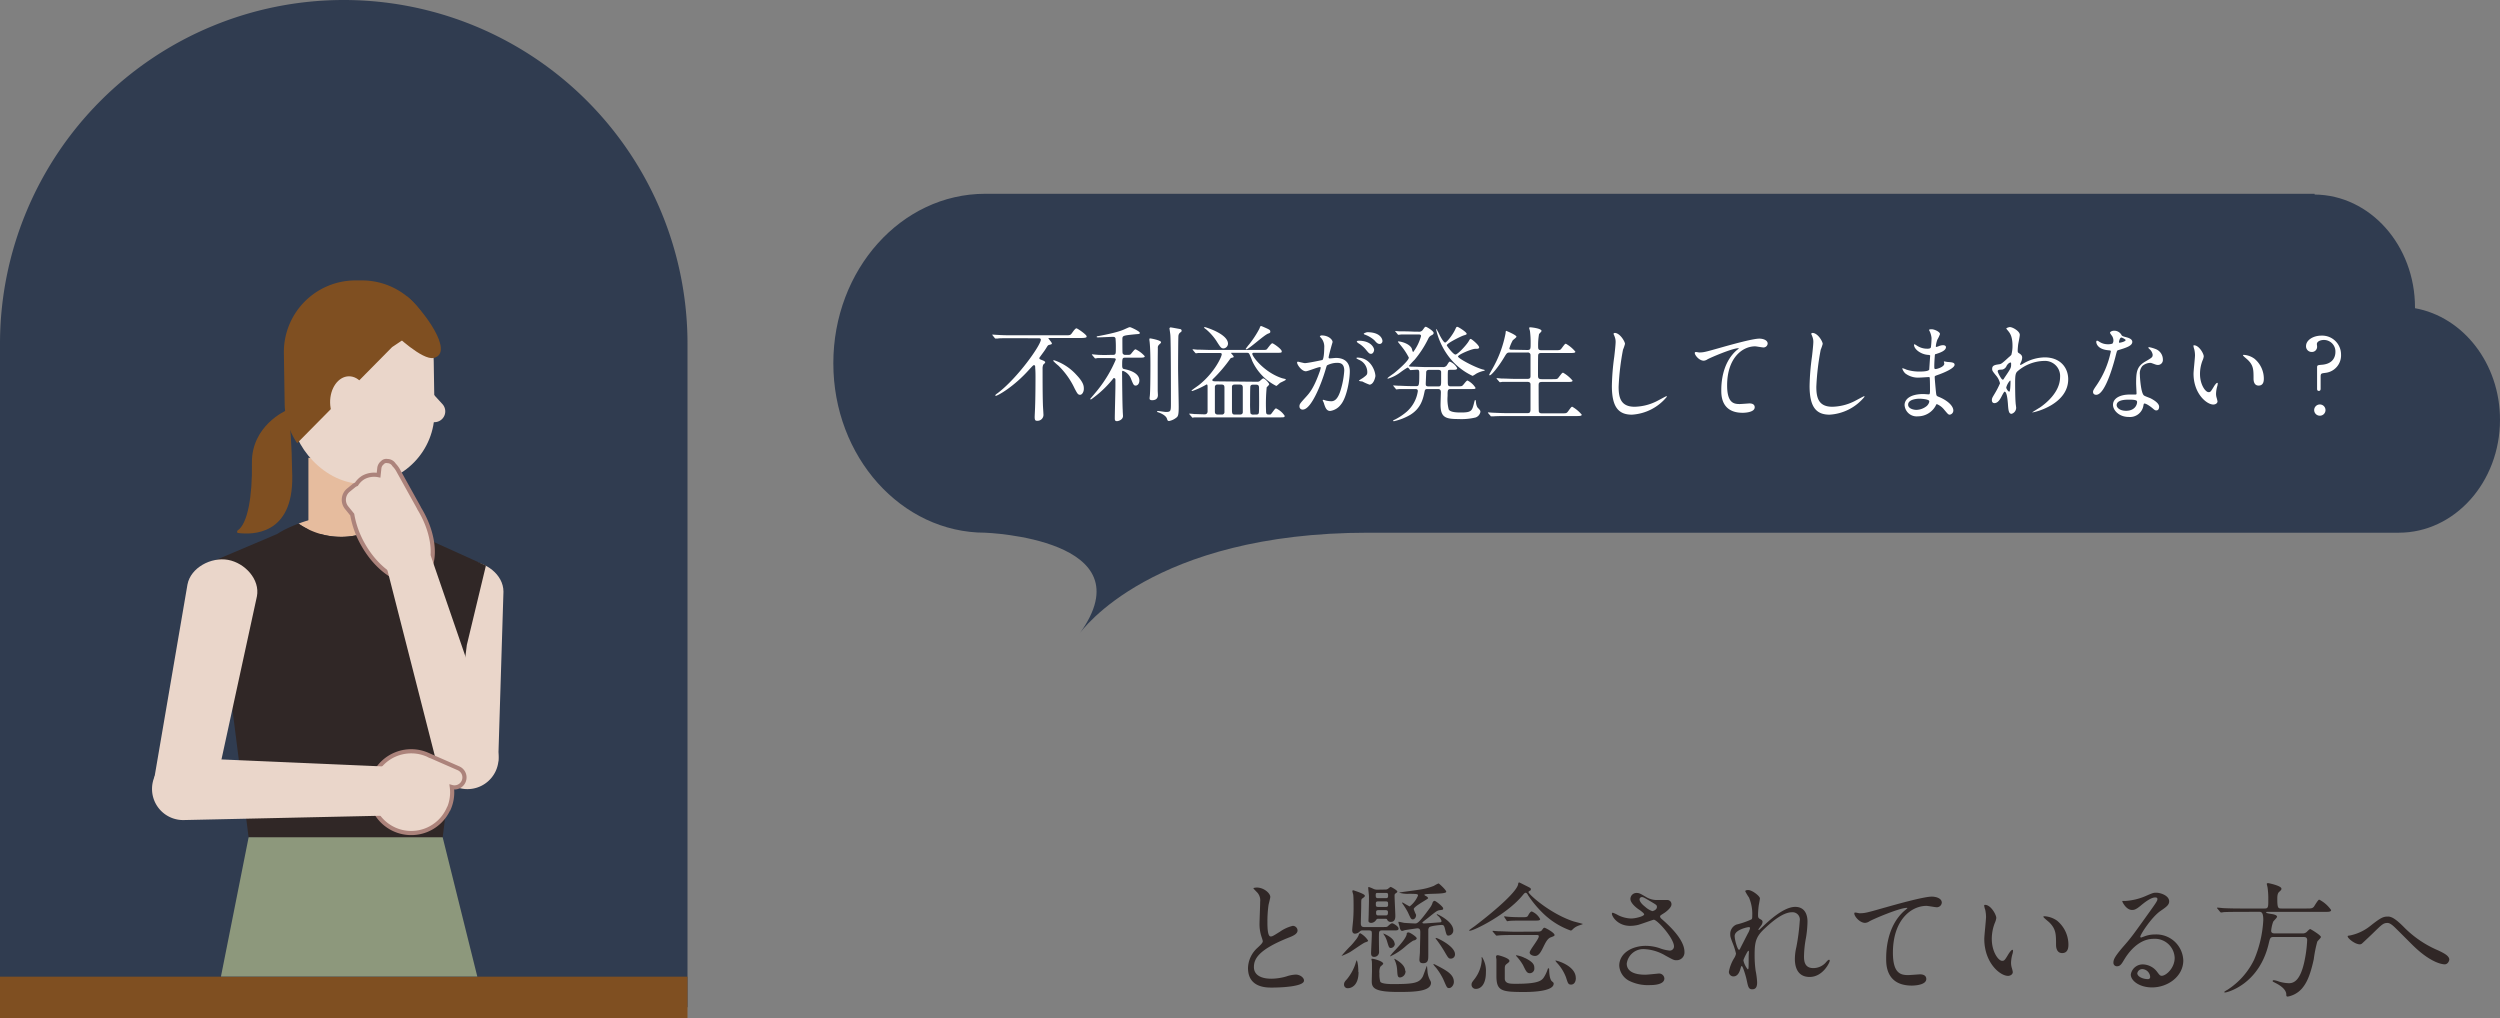 <svg xmlns="http://www.w3.org/2000/svg" viewBox="0 0 600 244.4"><rect x="0" y="0" width="600" height="244.4" fill="#808080" stroke="none"/><defs><style>.cls-1{fill:#302726;}.cls-2{fill:#303c50;}.cls-3,.cls-7{fill:#ead6ca;}.cls-4{fill:#7f4f21;}.cls-5{fill:#e6bc9e;}.cls-6{fill:#8d987c;}.cls-7{stroke:#ac837b;stroke-miterlimit:10;}.cls-8{fill:#fff;}</style></defs><g id="レイヤー_2" data-name="レイヤー 2"><g id="background_A"><path class="cls-1" d="M301.78,227.49c.9-.84,1.29-1.23,1.29-1.63a8.07,8.07,0,0,0-.27-.92,9.65,9.65,0,0,1-.51-3.51c0-.69.15-4.17.15-5a2.8,2.8,0,0,0-.9-2.43c-.63-.66-.72-.75-.72-.84s.72-.15.81-.15c1.71,0,3.24,1.38,3.24,2.25,0,.27-.36,1.62-.42,1.92a28.24,28.24,0,0,0-.27,4c0,1.14,0,3.57.78,3.57.42,0,.6-.13,2.22-1.14a9.07,9.07,0,0,1,3.09-1.41,1.15,1.15,0,0,1,1.14,1.11c0,.9-1.23,1.37-2.31,1.79-7.14,2.88-8.16,5.07-8.16,7s1.74,2.79,4.17,2.79a13.42,13.42,0,0,0,3.6-.54,8.16,8.16,0,0,1,2.25-.45c1,0,2,.69,2,1.44,0,1.53-6.12,1.68-7.71,1.68-1.38,0-5.73,0-5.73-4.71A6.78,6.78,0,0,1,301.78,227.49Z"/><path class="cls-1" d="M326.05,224.52c.09-.33.18-.54.42-.54a5.36,5.36,0,0,1,1.86,1.74c0,.2-.06.24-.69.45-.48.15-3.06,2-3.69,2.36a14.38,14.38,0,0,1-2,.9,32.11,32.11,0,0,1,2.25-2.46,15.92,15.92,0,0,0,1.08-1.28A5.06,5.06,0,0,0,326.05,224.52Zm0,8.78c0,3.3-1.8,3.87-2.55,3.87a.85.85,0,0,1-.93-.9c0-.48.21-.75.72-1.29a11.77,11.77,0,0,0,1.95-3.47,10.77,10.77,0,0,1,.36-1.06C325.63,230.45,326,231.08,326,233.3Zm1-10a.88.88,0,0,0-.66.21,1.74,1.74,0,0,1-1.17.57c-.66,0-.69-.6-.69-.88s.18-1.91.21-2.27c.06-.78.12-1.77.12-3.12,0-.87,0-2.46-.09-3.12a8,8,0,0,1-.21-.81.21.21,0,0,1,.24-.21s2.76.84,2.76,1.29c0,.24-.09.3-.63.69-.24.18-.24.33-.24,1.8,0,.6-.09,3.54-.09,4.2s.33.84.78.84h4.11c1.23,0,1.35,0,1.53-.15.54-.48.84-.75,1.11-.75s1.53.75,1.53,1.26-.54.45-1.59.45h-2.28c-.36,0-.72,0-.81.48s0,4.34,0,4.8a1.17,1.17,0,0,1-1.23,1.07c-.66,0-.69-.63-.69-.84,0-.65.18-3.86.18-4.58s0-.93-.78-.93Zm5.37-9.81a1.16,1.16,0,0,0,.66-.15c.09-.06.57-.48.69-.48s1.59.81,1.59,1.11c0,.15-.06.21-.54.54-.12.09-.12.42-.12.54,0,.69.18,4.08.18,4.83,0,1.38-.84,1.38-1.14,1.38a.86.86,0,0,1-.84-.6c-.09-.15-.27-.15-.42-.15h-1.65a.53.53,0,0,0-.54.24,1.5,1.5,0,0,1-1.23.75c-.21,0-.63-.12-.63-.48,0-.09.06-1.47.06-1.74,0-.42.06-2.55.06-3,0-.66,0-1.05,0-1.17,0-.3-.18-1.74-.18-2.07,0-.12.06-.15.18-.15a9.61,9.61,0,0,1,1.17.48,2.17,2.17,0,0,0,.87.15Zm-3,16.61c.15,0,2.55.54,2.55,1.21,0,.14-.6.59-.69.71a3.09,3.09,0,0,0-.21,1.62,5.92,5.92,0,0,0,.21,2c.39.51,2.28.54,3,.54,5.07,0,6.33-.27,7.17-1.77.21-.39.93-2.58,1-2.58s.15,1.53.21,1.8a5.56,5.56,0,0,0,.6,1.71,1.15,1.15,0,0,1,.18.51c0,2.13-4.11,2.22-7.8,2.22-5.52,0-6.42-.84-6.42-2.52,0-.42.06-2.28.06-2.64,0-1,0-2.1-.06-2.34C329.08,230.12,329.17,230.09,329.35,230.09Zm1.26-15.8c-.33,0-.51,0-.51.51s.06.75.54.75h1.89c.48,0,.54-.21.54-.63s0-.63-.54-.63Zm1.92,3.36c.54,0,.54-.24.54-.66s0-.66-.54-.66h-1.86c-.51,0-.54.24-.54.57,0,.54,0,.75.57.75Zm-1.83.78c-.51,0-.51.3-.51.6s0,.66.51.66h1.8c.45,0,.54-.21.54-.78,0-.3-.15-.48-.51-.48Zm4,8a1.06,1.06,0,0,1-.93,1.08c-.45,0-.51-.15-.93-1.56a5.25,5.25,0,0,0-.81-1.68c0-.06-.15-.22-.12-.24S334.69,225.05,334.69,226.47Zm3.24-2.67c.42,0,2,1.1,2,1.41s-.48.51-.84.57a14,14,0,0,0-1.77,1.31,14.55,14.55,0,0,1-3.72,2.46.06.06,0,0,1-.06-.06,12.74,12.74,0,0,1,1.23-1.44c1.05-1.13,2.52-2.75,2.76-3.77C337.6,224,337.66,223.8,337.93,223.8Zm-.69,9.2a1.46,1.46,0,0,1-1.29,1.62c-.6,0-.63-.42-.72-1.83a6.48,6.48,0,0,0-.63-2.45.27.27,0,0,1,0-.22C335.11,230.36,337.24,231.44,337.24,233ZM343,222.57a1.11,1.11,0,0,0-.21.56v6.13c0,1,0,1.91-1.23,1.91-.57,0-.9-.18-.9-.87,0-.29.12-1.52.12-1.79,0-1,.09-3.75.09-4.71,0-.72-.12-1-.75-1-.06,0-2.88.41-3,.45a3.12,3.12,0,0,1-.6.17c-.36,0-.54-.53-.6-.89,0-.18-.3-1-.3-1.17s.12-.12.18-.12,1,.21,1.17.24,2.34.15,2.61.15c.54,0,.9,0,3.69-3.87a3.82,3.82,0,0,0,.57-1.17.58.58,0,0,1,.45-.39c.3,0,2.07,1.41,2.07,1.8s-.12.33-.87.45c-.57.09-.78.24-2.64,1.74-.21.18-1.2.9-1.35,1.08,0,0-.15.15-.15.21s.3.15.36.15c.45,0,3.81-.27,3.93-.27s.33-.12.33-.3a2.55,2.55,0,0,0-.78-1.2c-.33-.27-.36-.3-.36-.39s0-.06.09-.06,3.87,1.71,3.87,3.9a1.22,1.22,0,0,1-1.17,1.23c-.42,0-.48-.18-.87-1.77-.18-.69-.36-.78-.75-.78S343.27,222.21,343,222.57Zm-3.9-1.92c-.45,0-.51-.18-1.2-1.68a16.7,16.7,0,0,0-1.23-2c-.15-.21-.24-.36-.15-.36a1,1,0,0,1,.45.18,15.44,15.44,0,0,0,1.35.75,6.36,6.36,0,0,0,2-2.61c0-.39-.21-.39-2.1-.42a6.94,6.94,0,0,1-2.43-.27c0-.09,4.53-.63,5.37-.81a14.08,14.08,0,0,0,3-.84,7.58,7.58,0,0,1,1.08-.57c.15,0,1.86,1.59,1.86,2,0,.69-5.25.33-5.25.72,0,.06.09.18.36.3s.54.36.54.54-3.45,1.95-3.45,2.61a8.68,8.68,0,0,0,.54,1.32C339.94,220,339.58,220.65,339.07,220.65Zm5,10.73a1.29,1.29,0,0,1,.39.15c2.61,1.35,4.44,2.28,4.44,4.14,0,.75-.6,1.47-1.14,1.47s-.57-.21-1.41-2.13a15.14,15.14,0,0,0-1.71-2.73,7.85,7.85,0,0,1-.6-.72C344,231.47,344,231.38,344.08,231.38Zm.57-6.27c.36,0,4.53,2,4.53,3.9a1,1,0,0,1-1,1.06c-.54,0-.63-.16-1.53-1.71a30.79,30.79,0,0,0-1.89-2.82c-.18-.24-.24-.3-.24-.37S344.62,225.11,344.65,225.11Z"/><path class="cls-1" d="M365.59,214.68c-3.75,4.71-11.85,8.7-12.84,8.7-.12,0-.15-.06-.15-.12s1.14-.84,1.35-1c5.55-4.23,10.17-8.43,10.41-10.08,0-.27.12-.39.24-.39s1.53.75,1.8.87c.87.45,1,.48,1,.75s-.06.27-.27.39-.3.21-.3.3c0,.48,5,5.07,10.71,7,.36.12,2.34.6,2.34.66s-.9.33-1,.38a3.86,3.86,0,0,0-1.53,1,.56.56,0,0,1-.39.19,18.31,18.31,0,0,1-6.75-4.26,25.67,25.67,0,0,1-3.48-4.23c-.09-.18-.27-.51-.51-.57S365.71,214.53,365.59,214.68ZM355.87,230a6.12,6.12,0,0,1,.75,3.33c0,3.12-1.38,4-2.37,4a1,1,0,0,1-1.08-1c0-.45.15-.63.78-1.44a8.4,8.4,0,0,0,1.68-4.56c0-.09-.09-.57,0-.63S355.75,229.85,355.87,230Zm12.63-6.41c1.08,0,1.32,0,1.62-.43s.36-.5.57-.5,2.4,1.19,2.4,1.73c0,.21-.09.27-.93.58s-1.35,1.5-1.83,2.46-1,2-1.92,2c-.42,0-1.29-.24-1.29-.84s2.19-3.17,2.19-3.86c0-.33-.27-.33-.51-.33h-5.19c-.84,0-2.91,0-3.78.09l-.63.06c-.12,0-.18-.06-.27-.19l-.6-.69c-.12-.14-.12-.14-.12-.2s.06-.07.12-.07,1.11.1,1.32.1c.84,0,2.76.12,4.11.12Zm-6.24,7c0,.24-.06.3-.72.81-.3.24-.39.45-.39,1.06,0,.32,0,2.39,0,2.54.15,1.11,1.29,1.11,2.7,1.11,5.82,0,6.3-.87,6.9-1.92a8.29,8.29,0,0,0,.69-1.56c0-.06.06-.24.21-.24s.15.24.15.36,0,2.19.66,2.76c.39.33.42.36.42.57,0,2-6.06,2-7.11,2-5.49,0-6.63-.27-6.63-3.9v-3.9c0-.08-.09-.54-.09-.63,0-.33.21-.45.54-.39C360.22,229.4,362.26,230,362.26,230.6Zm2.79-9.65c-.66,0-1.77,0-2.67.06l-.66.09c-.06,0-.12-.09-.18-.21l-.45-.69c-.09-.12-.09-.15-.09-.21s0-.06.09-.06.66.09.81.09c.84.09,2.43.12,3.24.12,1.26,0,1.41,0,1.68-.54.12-.24.48-.84.81-.84a4,4,0,0,1,2,1.83c0,.36-.51.36-1.2.36Zm1,9c2,1,2.19,1.68,2.19,2.4a1.1,1.1,0,0,1-1.08,1.23c-.69,0-.93-.48-1.62-1.92a11.76,11.76,0,0,0-1.62-2.18c-.09-.09-.09-.19-.06-.21A6.4,6.4,0,0,1,366,229.94Zm12.15,4.8c0,.9-.42,1.56-1.14,1.56s-.78-.39-1.23-1.77A10.75,10.75,0,0,0,373.6,231c-.15-.18-.33-.42-.27-.48S378.19,231.68,378.19,234.74Z"/><path class="cls-1" d="M391.27,222.21c-3.09,0-4.41-2.31-4.41-2.88,0-.15,0-.27.24-.27a7.88,7.88,0,0,1,1.23.57,7.52,7.52,0,0,0,3.09.81c1.14,0,3.18-.54,3.18-1,0-.27-1-1-1.38-1.23-.81-.57-1.92-1.59-1.92-2.46a1.45,1.45,0,0,1,1.5-1.44c.63,0,.93.18,2.31,1a5,5,0,0,0,2.82.69c.36,0,1.89,0,2.22,0a1,1,0,0,1,1,1.08c0,.78-1.41,1.86-1.83,2.1-.81.51-.9.57-.9.78a.85.85,0,0,0,.36.57c1.56,1.38,5.49,4.86,5.49,7.92a1.87,1.87,0,0,1-2,2c-.54,0-.75-.12-2.55-1.1a10.9,10.9,0,0,0-5.1-1.56,4,4,0,0,0-4.2,3.48c0,1.91,1.89,2.66,4.44,2.66.51,0,3.06-.27,3.12-.27a1.27,1.27,0,0,1,1.47,1.17c0,1.59-2.88,1.59-3.42,1.59a10.08,10.08,0,0,1-4.83-.93,4.39,4.39,0,0,1-2.58-3.72c0-3,3.06-4.77,6.39-4.77a10.7,10.7,0,0,1,3.24.54,9.32,9.32,0,0,0,2.46.6,1,1,0,0,0,1.05-1c0-1.94-4-6.41-4.86-6.41-.18,0-3.18,1.11-3.81,1.26A8.68,8.68,0,0,1,391.27,222.21Zm5.28-3.54c.18,0,1.11-.3,1.11-1,0-.39-.09-.48-1.05-1.05-2-1.2-2.22-1.32-2.55-1.32a.56.56,0,0,0-.57.54c0,.72,1.08,1.59,1.32,1.77A5.06,5.06,0,0,0,396.55,218.67Z"/><path class="cls-1" d="M422.38,215.61c0,.24-.27,1.56-.3,1.83a20.94,20.94,0,0,0-.15,2.16c0,.63.09.78.63,1.05.27.15.45.3.45.6a1.45,1.45,0,0,1-.27.78c-.63.87-.72,1-.72,1.08s0,.08.09.08.15-.06.75-.62c1.56-1.5,5.19-4.92,8-4.92,2,0,2.94,1.44,2.94,3.57a26.27,26.27,0,0,1-.36,3.83,25.93,25.93,0,0,0-.48,4.5c0,1.17.18,2.79,2.22,2.79a4,4,0,0,0,3.15-1.5c.21-.24.48-.5.63-.5s.18.15.18.23c0,.42-1.65,3.9-4.83,3.9-3.54,0-3.54-3.57-3.54-4.38a12.77,12.77,0,0,1,.36-2.81,49.84,49.84,0,0,0,.81-6.27,1.76,1.76,0,0,0-1.86-2.07c-2.13,0-4.68,2.13-6.66,4s-2.31,3.13-2.31,6.15a27.42,27.42,0,0,0,.24,3.87,18.32,18.32,0,0,1,.36,2.79c0,1-.24,1.68-1.17,1.68s-1-.69-1.35-2.28c-.06-.39-.87-3.3-1.17-3.3-.12,0-.15.09-.36.81-.27.9-.75,1.68-1.65,1.68a1.1,1.1,0,0,1-1.08-1.1,9.34,9.34,0,0,1,1.32-3.37,2.85,2.85,0,0,0,.39-1,15.77,15.77,0,0,0-.69-2.25c-.66-1.67-.69-1.88-.69-2.39a2.42,2.42,0,0,1,1.5-2.34,19.39,19.39,0,0,0,3.57-1.23c.18-.12.21-.33.21-.87a10.08,10.08,0,0,0-.78-4.38,11.66,11.66,0,0,1-.9-1.5c0-.27.48-.3.69-.3C420.52,213.6,422.38,215.07,422.38,215.61Zm-2.7,6.9c-.24,0-3.36.62-3.36,2.12,0,1.06.72,3.3,1,3.3s.27-.17.33-.3,1.68-3.29,1.83-3.59a4.12,4.12,0,0,0,.54-1.35A.32.32,0,0,0,419.68,222.51Zm0,7c0-.15.06-1,.06-1.05s0-.27-.15-.27-1.17,2-1.17,2.3a4.91,4.91,0,0,0,1.05,2.16C419.68,232.61,419.68,232.4,419.68,229.47Z"/><path class="cls-1" d="M446.26,219.18c1.29,0,1.74-.12,5.85-1.29,2.67-.75,9.51-2.7,11.52-2.7,1.05,0,2.4.42,2.4,1.44a1.19,1.19,0,0,1-1.2,1.11c-.39,0-2.1-.33-2.46-.33-3.81,0-8.07,3.51-8.07,11.24,0,5,1.89,5.37,3.66,5.37.45,0,2.61-.18,2.85-.18.93,0,1.5.39,1.5,1.11,0,1.59-3.3,1.59-3.48,1.59-6.15,0-6.15-5-6.15-6.42s0-7.68,4.38-11.54a5.38,5.38,0,0,0,.72-.63c0-.06-.12-.06-.18-.06-1.71,0-8,2.67-8.91,3.21a2.17,2.17,0,0,1-1.05.39c-1.5,0-2.91-2-2.55-2.43C445.21,218.91,446.11,219.18,446.26,219.18Z"/><path class="cls-1" d="M479.11,220.32a4.11,4.11,0,0,1-.36,1.2,10.58,10.58,0,0,0-.72,3.86c0,3,1.56,5.22,2.49,5.22.51,0,.63-.15,1.53-1.65.18-.3.69-1,.93-1,.09,0,.15.12.15.24a3.72,3.72,0,0,1-.09.61,8.31,8.31,0,0,0-.39,2.27,4.18,4.18,0,0,0,.18,1.21,7.09,7.09,0,0,1,.24,1c0,.6-.63.93-1.14.93-1.92,0-5.7-3.14-5.7-8.87,0-.84.42-4.53.42-5.31a8.33,8.33,0,0,0-.21-1.74,4.05,4.05,0,0,1-.24-1c0-.09.12-.12.18-.12C477.76,217.11,479.11,219.51,479.11,220.32Zm14.64.69a7.45,7.45,0,0,1,2.67,5.73c0,.56-.06,2-1.5,2s-1.47-1.63-1.47-2c0-2.49,0-3.75-1.59-5.34-.24-.24-1.44-1.17-1.44-1.35s.12-.15.27-.15A5.84,5.84,0,0,1,493.75,221Z"/><path class="cls-1" d="M521.92,229.88a4.75,4.75,0,0,0-5.07-4.56c-4,0-6.51,4.11-7.05,5s-.9,1.59-1.71,1.59a.83.83,0,0,1-.87-.84c0-.75.24-1.41,2.37-3.89,2-2.28,2.25-2.67,6.78-9,1-1.41,1.41-2,1.41-2.37s-.21-.42-.57-.42c-1.11,0-2.88,1.5-3.39,1.92-1.2,1-1.62,1.08-2.13,1.08-1.41,0-2.34-1.92-2.34-2.07s.09-.09.72-.09a14.55,14.55,0,0,0,4.65-1.08c1.86-.81,2.07-.9,2.73-.9,1.2,0,3.15.75,3.15,2.07,0,.87-.69,1.35-2.13,2.34-2.16,1.53-4.8,5.64-4.8,6.15,0,.08.09.21.18.21l.75-.27a7.26,7.26,0,0,1,2.64-.48,6.47,6.47,0,0,1,6.75,6.23c0,3.81-3.69,6.48-7.5,6.48-3,0-5.1-1.59-5.1-3.09a2.89,2.89,0,0,1,3-2.43,4.43,4.43,0,0,1,3.42,1.92c.42.54.6.81,1,.81C519.82,234.2,521.92,232.37,521.92,229.88Zm-7.71,2.7a1.23,1.23,0,0,0-1.26,1c0,.78,1.29,1.41,2.58,1.41a.5.5,0,0,0,.51-.54A2,2,0,0,0,514.21,232.58Z"/><path class="cls-1" d="M537.49,218.85c-.69,0-2.76,0-3.81.06a4.55,4.55,0,0,1-.63.09c-.09,0-.15-.09-.27-.21l-.57-.69c-.12-.12-.12-.15-.12-.18a.08.08,0,0,1,.09-.09c.21,0,1.14.09,1.35.12,1.35.06,2.7.09,4.11.09h5.88c.87,0,.87-.39.87-2.1a18.87,18.87,0,0,0-.15-2.76c0-.18-.21-.9-.21-1.05s.21-.18.33-.18,3.18.63,3.18,1.32c0,.3-.06.33-.57.81-.39.33-.42,1.11-.42,1.59,0,2.25.18,2.37,1,2.37h6c1.11,0,1.41,0,1.8-.45.18-.27,1-1.68,1.26-1.68a7.91,7.91,0,0,1,2.85,2.49c0,.45-.57.45-1.59.45H544.33c-.33,0-.45,0-.45.12s.12.21,1.29.39c.45.06,1.32.24,1.32.66,0,.24-.84,1-.93,1.2a8.34,8.34,0,0,0-.48,2.18c0,.61.63.61.75.61h6.63a1.42,1.42,0,0,0,1.26-.45,3.56,3.56,0,0,1,.69-.6c.15,0,2.61,1.5,2.61,1.92,0,.23-.78.92-.87,1.11a29.88,29.88,0,0,0-.84,4.19c-.93,4.29-1.86,5.88-2.79,7a5.93,5.93,0,0,1-3.45,2c-.36,0-.36-.21-.36-.48,0-1.29-1.56-2.25-2.49-2.73-.69-.36-.78-.39-.78-.48s0-.24.3-.24a5.06,5.06,0,0,1,1.23.33,9.07,9.07,0,0,0,2.37.39c1.26,0,2.64-.75,3.6-4.71a30.76,30.76,0,0,0,.78-5.61c0-.77-.51-.77-1-.77h-7c-.84,0-.9.15-1.26,1.71-2.34,9.74-10,11.6-10.38,11.6-.09,0-.27,0-.27-.09s.36-.33.72-.51A17.79,17.79,0,0,0,541,230.3a28.08,28.08,0,0,0,2.19-9.47c0-2-.51-2-1.11-2Z"/><path class="cls-1" d="M576.79,222.36a25.58,25.58,0,0,0,8.4,5.75c1.41.67,2.64,1.32,2.64,2.19,0,.19-.27,1.14-1.11,1.14-.27,0-3-.09-7.44-4.37-.72-.69-3.93-3.94-4.59-4.56s-1.2-1-1.68-1c-1,0-1.26.27-3.72,2.67-.21.21-2.4,2.27-2.46,2.31a.83.83,0,0,1-.48.15c-1.14,0-2.91-1.42-2.91-1.92,0-.12.06-.15.57-.21a11.51,11.51,0,0,0,4.89-2.31c2.52-2,3.12-2.22,4.14-2.22C573.82,219.93,574.81,220.38,576.79,222.36Z"/><path class="cls-2" d="M82.5,0h0A82.5,82.5,0,0,1,165,82.5V241.73a0,0,0,0,1,0,0H0a0,0,0,0,1,0,0V82.5A82.5,82.5,0,0,1,82.5,0Z"/><path class="cls-3" d="M120.83,142c0-4.12-4.31-7.29-8.43-7.3s-8.46,3.51-8.47,7.63l.91,40.4,14.73,0Z"/><rect class="cls-4" y="234.4" width="165" height="10"/><path class="cls-5" d="M92.84,125.11a27.83,27.83,0,0,0-8.46-1.31H81.72a27.84,27.84,0,0,0-10.07,1.87,18,18,0,0,0,21.19-.56Z"/><rect class="cls-5" x="74.02" y="109.87" width="15.67" height="18.28"/><path class="cls-1" d="M116.62,135.74,97.9,127.27a28,28,0,0,0-5.06-2.16,18,18,0,0,1-21.19.56A33.43,33.43,0,0,0,68,127.28h0l-.15.09c-.45.24-.89.5-1.33.79h0l-18.63,7.9L53.73,154l5.94,47,22,.66v.44l24.52-.73,5.85-46.58Z"/><polygon class="cls-6" points="106.24 200.95 59.67 200.95 53.03 234.36 114.55 234.36 106.24 200.95"/><path class="cls-4" d="M68.65,98.54s-8.33,3.6-8.19,12.62c.13,7.87-1,14.56-3.44,16.16-.18.12-.14.56.06.59,3.49.47,13.28.53,13.06-13.63C69.86,97.07,68.65,98.54,68.65,98.54Z"/><rect class="cls-3" x="69.8" y="69.64" width="34.39" height="46.49" rx="17.2" transform="translate(-1.45 1.38) rotate(-0.9)"/><path class="cls-3" d="M104.33,101.32l-5.79.09-.2-13L106.2,97A2.59,2.59,0,0,1,104.33,101.32Z"/><path class="cls-4" d="M102.62,77.61a17.2,17.2,0,0,0-16-10.31l-1.54,0A17.2,17.2,0,0,0,68.13,84.79l.19,12.1a17.15,17.15,0,0,0,3,9.47L94.11,83.3Z"/><ellipse class="cls-3" cx="83.82" cy="96.56" rx="4.59" ry="6.25" transform="translate(-1.51 1.33) rotate(-0.9)"/><path class="cls-4" d="M97.65,71.11l-3,9s6.72,6.46,9.46,5.79C109.23,84.65,101.49,74.21,97.65,71.11Z"/><path class="cls-3" d="M61.66,143.12c.78-4.05-2.87-8-6.92-8.75s-9,1.87-9.75,5.92l-8.23,48.07,14.46,2.8Z"/><path class="cls-7" d="M101.08,122.83c-.13-.24-.27-.46-.4-.68s-.11-.24-.18-.36l-5-9a5.83,5.83,0,0,0-.92-1.21,1.88,1.88,0,0,0-1.43-.92H93a1.3,1.3,0,0,0-.9.12,1.1,1.1,0,0,0-.31.26,1.9,1.9,0,0,0-.75,1.32l-.18,1.68a5.4,5.4,0,0,0-3.59.51,5,5,0,0,0-1.72,1.66,2.42,2.42,0,0,0-.69.41l-1.23,1a3,3,0,0,0-.44,4.22l1.35,1.67a22,22,0,0,0,2.57,7.14c3.78,6.72,10,10.4,13.83,8.23S104.86,129.54,101.08,122.83Z"/><path class="cls-3" d="M105.06,184.15a7.47,7.47,0,1,0,14.23-4.55l-15.93-46.3-10.52,3Z"/><path class="cls-7" d="M107.71,194.07a9.74,9.74,0,0,0,.73-5.18,2.39,2.39,0,0,0,2.83-1.34h0a2.39,2.39,0,0,0-1.23-3.16l-6.61-2.9c-.09,0-.18-.06-.27-.09l-.49-.25a9.81,9.81,0,1,0,5,12.92Z"/><path class="cls-3" d="M44.23,181.88a7.47,7.47,0,1,0,0,14.93l49-1.07V184Z"/><path class="cls-2" d="M236.44,46.51C216.31,46.51,200,64.72,200,87.18h0c0,22.46,16.31,40.67,36.44,40.67,0,0,39.23,1.37,22.65,24.22.55-.79,17.5-24.22,69.26-24.22H575.71c13.41,0,24.29-12.14,24.29-27.11,0-13.5-8.84-24.69-20.4-26.77V73.8c0-14.9-10.77-27-24.09-27.11l0-.18Z"/><path class="cls-8" d="M242.65,81.17c-2.2,0-2.93,0-3.18.08l-.52,0c-.08,0-.13,0-.23-.15l-.47-.58c-.1-.12-.1-.12-.1-.17s0-.05.07-.05.95.07,1.1.07c1.23.08,2.28.1,3.45.1h12.88c1.12,0,1.25,0,1.65-.57s.8-1.1,1.05-1.1,2.44,1.52,2.44,1.92c0,.23,0,.4-1.55.4H251.8c-.08,0-.18,0-.18.08s.83,1,.83,1.22-.15.22-.63.35c-.3.07-.35.15-.72.75s-.5.77-1.55,2.2a.4.4,0,0,0-.1.25c0,.2.05.22.62.45.28.1.78.3.78.52s-.43.5-.48.6a2.49,2.49,0,0,0-.15,1c0,2.5,0,6.1.08,8.53,0,.37.12,2,.12,2.3a1.43,1.43,0,0,1-1.5,1.62c-.37,0-.6-.07-.6-.9,0-.37.1-2.07.1-2.42.08-2,.1-5.6.1-7.18,0-.4,0-1.47-.07-2.17,0-.48,0-.68-.33-.68-.12,0-.22.1-1,.93C243.3,92.89,239.4,95,239,95c-.05,0-.12,0-.12-.12s.2-.28.52-.5c4.78-3.58,10.4-11.55,10.4-12.85,0-.35-.35-.35-.57-.35ZM258.37,90c1.75,1.85,1.75,2.7,1.75,3.35s-.38,1.4-.9,1.4-.68-.33-1.28-1.45A18.85,18.85,0,0,0,254,87.74a11.39,11.39,0,0,1-1.25-1.15c0-.1.18-.12.23-.12a1.36,1.36,0,0,1,.25.07A12.61,12.61,0,0,1,258.37,90Z"/><path class="cls-8" d="M266.55,85.94c-.55,0-2.28,0-3.15,0a3.23,3.23,0,0,1-.53.08c-.1,0-.12-.08-.22-.18l-.48-.57c-.1-.1-.12-.13-.12-.15a.09.09,0,0,1,.1-.08c.1,0,1.32.13,1.57.13,1.83.07,1.88,0,3.3,0,.78,0,.78-.2.78-1.53a23.58,23.58,0,0,0-.08-2.47c-.17-.3-.32-.33-.65-.33s-2.8.13-3.35.13-.5,0-.5-.13,0-.12.6-.22c4.35-.82,5.58-1.37,6.18-1.65.9-.4,1-.45,1.2-.45s2.35,1,2.35,1.35-.1.25-1.53.4c-2.65.28-2.65.32-2.65,1.25,0,.32,0,3.15.05,3.25a.65.65,0,0,0,.7.4h.45c.58,0,.73,0,1-.4.7-.85.77-.93,1-.93a7,7,0,0,1,2.17,1.65c0,.35-.5.35-1.32.35H270.1c-.73,0-.78.1-.78,1.9,0,.73.25.78.45.83,1.05.2,3.68.85,3.68,2.75,0,.9-.55,1.22-.85,1.22-.5,0-.58-.17-1.2-1.72A3.26,3.26,0,0,0,269.5,89c-.2,0-.2.18-.2.38,0,1,.07,8,.15,9,0,.48.07,1.35.07,1.45,0,.95-1.15,1.25-1.45,1.25-.52,0-.52-.35-.52-.72,0-1.23.15-6.6.15-7.7,0-.25,0-1.25,0-1.48s-.05-.42-.3-.42-.15,0-.45.37a25.74,25.74,0,0,1-4.77,4.5c-.2.15-.3.23-.4.23a.12.12,0,0,1-.13-.13s1.58-1.85,1.8-2.15a30.43,30.43,0,0,0,4.33-7.25.31.31,0,0,0-.33-.35Zm11.3,1.78c0,4.37,0,4.87,0,6,0,.18.05,1,.05,1.1,0,.7-.38,1.23-1.38,1.23-.62,0-.62-.3-.62-.48s.07-.6.07-.7c.08-.8.13-3.65.13-7.1,0-1.12,0-4.12-.2-5.8a3.51,3.51,0,0,1-.05-.52c0-.12,0-.23.2-.23s2.6.46,2.6.9a.41.41,0,0,1-.13.28c-.5.45-.57.55-.65.9C277.9,83.37,277.85,85.42,277.85,87.72Zm4.89.52c0,1.5.15,8.05.15,9.38,0,1.8-.12,2.3-.55,2.6a4,4,0,0,1-1.74.82c-.35,0-.4-.15-.53-.55-.3-.92-1.87-1.47-2.15-1.55-.07,0-.22-.1-.22-.2s.15-.1.17-.1c.33,0,1.65.23,1.93.23,1.22,0,1.22-.23,1.22-2.15,0-2.33,0-14.48-.13-16.22,0-.28-.22-1.63-.22-1.7s.15-.23.28-.23,2.12.38,2.27.4.37.13.37.38-.12.3-.4.5a1.17,1.17,0,0,0-.37.75C282.77,81,282.74,86.94,282.74,88.24Z"/><path class="cls-8" d="M301.7,91.62a.94.94,0,0,0,.77-.28c.35-.32.58-.52.7-.52.43,0,1.43,1.17,1.43,1.4s-.58.65-.6.77a42.24,42.24,0,0,0-.15,5.58c0,.92.2.92.85.92.25,0,.3,0,.72-.6.6-.8.67-.87.85-.87a5,5,0,0,1,2.05,1.77c0,.38-.13.38-1.3.38h-17.1c-2.2,0-2.92,0-3.15,0s-.47.07-.55.07-.12-.07-.2-.17l-.5-.58c-.1-.1-.1-.12-.1-.15s0-.07.08-.07,1,.07,1.12.1c.3,0,2.08.07,2.5.07s.7-.25.7-.72c0-1.9,0-3.78,0-5.68,0-.52,0-.77-.25-.77a19.4,19.4,0,0,1-3.4,1.57s-.2,0-.2-.1,1.52-1.12,1.8-1.35c3.75-3,5.45-6.8,5.45-7.37,0-.3-.33-.3-.5-.3h-2c-2.2,0-2.92,0-3.17,0a4.81,4.81,0,0,1-.53.07c-.07,0-.15-.1-.22-.17l-.48-.58a.35.35,0,0,1-.1-.15s0-.07.08-.07.95.1,1.1.1c1.22,0,2.27.07,3.45.07h11.87c1.08,0,1.2,0,1.43-.3.7-.92,1-1.3,1.22-1.3s2.25,1.38,2.25,1.93c0,.35-.13.35-1.3.35H301c-.17,0-.45,0-.45.25,0,.67,2.9,4.47,7.15,5.85l.62.15c.13,0,.28.12.28.22s-1.1.6-1.3.7-.83.78-1,.78a12.62,12.62,0,0,1-5.77-6,16.9,16.9,0,0,0-.7-1.68c-.15-.27-.4-.27-.75-.27h-3.45c-.07,0-.17,0-.17.07s.62.68.62.85,0,.15-.45.28a.56.56,0,0,0-.42.3,34.33,34.33,0,0,1-3.85,4.55c-.38.35-.4.4-.4.5,0,.25.32.3.77.3Zm-8-8c-.63,0-.75-.2-1.85-1.93a13.24,13.24,0,0,0-2.35-2.62c-.45-.32-.5-.37-.5-.47s.1-.1.17-.1,5.55,1.6,5.55,4A1.18,1.18,0,0,1,293.7,83.62Zm-.5,15.87a.59.59,0,0,0,.67-.5c0-.15,0-.72,0-5.8,0-.5,0-.9-.73-.9h-.87a.61.61,0,0,0-.7.5c0,.1,0,5.2,0,5.93,0,.3,0,.77.73.77Zm4.3,0c.25,0,.7,0,.77-.5,0-.12,0-5.37,0-5.92,0-.38-.05-.78-.75-.78h-1.08c-.27,0-.72,0-.77.5,0,.15,0,4.78,0,5.38,0,.92,0,1.32.65,1.32Zm7.37-19.89c0,.22-.07.32-.47.45-1,.32-4.7,3.79-5.28,3.79-.07,0-.15,0-.15-.1a9.46,9.46,0,0,1,.85-1.12,24.27,24.27,0,0,0,2.43-3.72c.22-.58.25-.65.4-.65a1,1,0,0,1,.32.1C304.7,79.1,304.87,79.17,304.87,79.6ZM301.4,99.49c.3,0,.55,0,.7-.32s.07-5.25.07-5.85,0-1-.75-1h-.62c-.25,0-.55,0-.7.33-.08.17-.08,3.52-.08,4a24.69,24.69,0,0,0,.08,2.53.69.69,0,0,0,.7.32Z"/><path class="cls-8" d="M311.3,87a.22.22,0,0,1,.22-.2c.08,0,1.38.35,1.65.35.73,0,4.15-.73,4.2-.75.43-.3.45-2.83.45-3a3.2,3.2,0,0,0-.62-2.13c-.38-.44-.43-.49-.43-.57s.3-.2.4-.2c1.68,0,2.65,1,2.65,1.6,0,0-.95,3.22-.95,3.7,0,.15.1.22.28.22s1.27-.12,1.47-.12c1.88,0,3.33.9,3.33,3.2,0,2-.7,6.27-2.15,8a3.86,3.86,0,0,1-2.55,1.53c-.93,0-1.18-.88-1.48-1.73,0-.17-.32-.75-.32-.82a.12.12,0,0,1,.12-.13,4.17,4.17,0,0,1,.63.18,6.42,6.42,0,0,0,1.27.17c.73,0,1.65-.35,2.38-3a20.13,20.13,0,0,0,.77-4.35c0-1.75-1-1.87-1.72-1.87a5.35,5.35,0,0,0-2.4.6c-.1.12-.13.22-.38,1.07-1,3.4-3.42,9.55-5.45,9.55a.74.74,0,0,1-.8-.8c0-.52.18-.72,1.68-2.37.67-.75,1.72-1.9,3.07-5.65a6.64,6.64,0,0,0,.35-1.18c0-.07,0-.2-.17-.2-.55,0-2.88,1-3.38,1C312.45,89.14,311.3,87.57,311.3,87Zm17.34,5.3a12.48,12.48,0,0,1-1.69-.75c-.18,0-.8-.08-.8-.18s.82-.57,1-.7c.93-.7,1-.77,1-1.45a3.22,3.22,0,0,0-2-2.87c-.2-.1-.6-.28-.6-.38s.1-.15.18-.15c3.19,0,4.34,3.15,4.37,4.43C330.07,90.57,329.69,92.32,328.64,92.32Zm1.15-8.38c0,.43-.29,1-.72,1s-.55-.15-1.32-1.08A6.71,6.71,0,0,0,326,82.37c-.12-.08-.37-.28-.37-.38s.2-.22.42-.22C329.22,81.77,329.79,83.64,329.79,83.94Zm2-2.1a.69.69,0,0,1-.62.73c-.55,0-.83-.33-1.33-.9a6.89,6.89,0,0,0-2.22-1.32c-.25-.08-.32-.18-.32-.25s.6-.35.9-.35C331.29,79.75,331.79,81.37,331.79,81.84Z"/><path class="cls-8" d="M338.05,88.34a.29.29,0,0,0-.25-.12,18.62,18.62,0,0,0-1.78,1.2,9.42,9.42,0,0,1-2.87,1.45c-.1,0-.15,0-.15-.1s1.27-1,1.5-1.15c1.1-.88,3.62-3.08,3.62-3.8a15.8,15.8,0,0,0-1.92-2.9l-.7-.87c0-.11.07-.11.15-.11.52,0,2.6.5,3.17,1.68.05.12.2.87.35.87a11.37,11.37,0,0,0,1.88-3.84c0-.38-.35-.38-.63-.38h-1.07c-.73,0-2,0-3,0l-.73.08c-.1,0-.15-.05-.22-.18l-.48-.57c-.1-.1-.12-.13-.12-.15s0,0,.1,0,.92.07,1.1.07c.72,0,2,0,3.42.08l.93,0a1.1,1.1,0,0,0,1.17-.5c.45-.62.48-.67.68-.67s1.87,1,1.87,1.47c0,.25-.17.4-.42.53a1.59,1.59,0,0,0-.85.82,24.45,24.45,0,0,1-3.3,5.1,19.36,19.36,0,0,0-1.35,1.47c0,.15.25.15.57.18,1,0,2.68.1,3.63.1h3.9a1.08,1.08,0,0,0,1.1-.6c.4-.63.45-.7.65-.7a3.48,3.48,0,0,1,1.72,1.55c0,.4-.45.4-1,.4-1,0-1.12,0-1.2.22s-.05,2.1-.05,2.4c0,1.08,0,1.35.73,1.35h1.35c1.1,0,1.22,0,1.47-.2s.9-1.2,1.18-1.2a4.83,4.83,0,0,1,1.92,1.75c0,.3-.13.3-1.23.3h-4.67c-.8,0-.8.25-.8,1.68a9.59,9.59,0,0,0,.28,3.22c.37.73,2.17.73,3,.73,2.42,0,2.58-.43,3-2,.23-.92.25-1,.35-1s.13.1.18.47a3.17,3.17,0,0,0,.35,1.3c.57.6.72.73.72,1.08a1.76,1.76,0,0,1-1.17,1.35,14.54,14.54,0,0,1-4.12.37c-3.05,0-4.28-.37-4.28-3.45,0-.47.08-2.72.08-2.9,0-.42-.05-.85-.7-.85h-2.38c-.47,0-.72,0-.82.55-.35,1.68-.8,4-3.43,5.63a13.47,13.47,0,0,1-3.92,1.54c-.1,0-.2,0-.2-.12s.05-.1.47-.3a14.11,14.11,0,0,0,2.85-1.92,8.12,8.12,0,0,0,2.6-4.88c0-.5-.37-.5-.62-.5h-.8c-.7,0-1.95,0-2.95,0l-.73.08c-.1,0-.15,0-.22-.15l-.48-.58c-.1-.12-.12-.15-.12-.17s.05-.05.1-.05.92.07,1.1.07c.72,0,2,.1,3.42.1h.83c.72,0,.82,0,.82-2.85,0-.8,0-1.1-.5-1.1-.22,0-1.4.1-1.57.1s-.15,0-.23-.15Zm7.12,4.4c.7,0,.7-.27.7-1.55,0-.3,0-1.85,0-2-.1-.35-.35-.42-.73-.42H343c-.65,0-.72.35-.72.72s-.1,2.28-.1,2.65.07.6.7.6Zm8.75-9c-.7,0-4,1.37-4,1.82s4.12,2.65,6,3.13c.33.07.43.1.43.17s-.2.15-.28.15a6.8,6.8,0,0,0-1.82.7,4.57,4.57,0,0,1-.83.5,15.29,15.29,0,0,1-6-5,17.2,17.2,0,0,1-2.75-6.12s0-.13.07-.13a14.82,14.82,0,0,1,.85,1.6c.25.45.9,1.65,1.25,1.65s1.78-1.8,2.38-3.07c.32-.68.32-.7.55-.7S352,79.7,352,80.12c0,.18-.27.25-.77.4s-4,1.85-4,2.35c0,.17,1.55,2.22,2.08,2.22s2.72-2.35,3.22-3.27c.15-.27.25-.48.45-.48s2.22,1.65,2,2.13C354.84,83.72,354.72,83.72,353.92,83.72Z"/><path class="cls-8" d="M366.57,84c.78,0,.78-.3.78-1.55a22,22,0,0,0-.15-2.92c0-.13-.2-.68-.2-.8s.1-.18.27-.18,2.7.25,2.7.88c0,.15-.52.62-.6.75a15.21,15.21,0,0,0-.22,2.87c0,.65,0,1,.8,1h3.22c1.15,0,1.28,0,1.6-.43.75-1,.83-1.12,1.05-1.12a8.27,8.27,0,0,1,2.27,1.9c0,.32-.57.32-1.32.32h-6.85c-.27,0-.62,0-.75.43-.05.2-.05,4.1-.05,4.82S369.17,91,370,91h2.47c1.18,0,1.3,0,1.6-.43.78-1,.85-1.12,1.08-1.12a8.42,8.42,0,0,1,2.27,1.9c0,.32-.58.32-1.35.32h-6c-.72,0-.8.25-.8.85,0,.75,0,6.13.05,6.25.1.38.4.43.8.43h4.58c1.15,0,1.27,0,1.6-.43.74-1,.82-1.15,1.05-1.15a8.6,8.6,0,0,1,2.27,1.9c0,.33-.58.33-1.33.33H361.6c-2.2,0-2.93.05-3.15.07l-.55,0c-.08,0-.13,0-.2-.15l-.5-.57c-.1-.13-.1-.13-.1-.18s0-.05.1-.05.92.08,1.1.08c1.22.05,2.25.1,3.42.1h4.78c.45,0,.82,0,.82-.9v-6c0-.3-.15-.6-.72-.6h-2.93c-2.2,0-2.92,0-3.15,0a3.67,3.67,0,0,1-.52.08c-.1,0-.15-.08-.23-.18l-.5-.57c-.07-.1-.1-.13-.1-.15s0-.08.1-.08.93.08,1.1.1c1.23,0,2.25.08,3.43.08h2.77c.75,0,.75-.38.75-.78v-4.9a.62.62,0,0,0-.72-.65h-4.13c-.77,0-.82.08-1.45,1.13-1.37,2.3-3.07,4.35-3.47,4.35-.1,0-.13-.08-.13-.15s.4-.8.63-1.2a27.51,27.51,0,0,0,3.3-8.8c0-.47.1-.52.15-.52s2.45,1,2.45,1.4c0,.2-.8.74-.9.89a9.73,9.73,0,0,0-.8,1.9c0,.33.3.33.62.33Z"/><path class="cls-8" d="M390,82.54a11.5,11.5,0,0,1-.48,1.4,60.17,60.17,0,0,0-1.05,8.9c0,2.53.48,4.78,3.83,4.78a12.35,12.35,0,0,0,5.25-1.3c.37-.18,2.27-1.23,2.37-1.23a.12.12,0,0,1,.13.13,11.71,11.71,0,0,1-8.4,4.3c-3.25,0-4.8-1.88-4.8-6.9a57.6,57.6,0,0,1,.57-7c.1-.83.33-2.88.33-3.58a3.16,3.16,0,0,0-.23-1.22c0-.07-.27-.65-.27-.67,0-.18.2-.25.35-.25C388.85,80,390,82,390,82.54Z"/><path class="cls-8" d="M407.77,84.59c1.08,0,1.45-.1,4.88-1.07,2.22-.63,7.92-2.25,9.59-2.25.88,0,2,.35,2,1.2a1,1,0,0,1-1,.92c-.32,0-1.74-.27-2-.27-3.18,0-6.73,2.92-6.73,9.37,0,4.2,1.58,4.48,3,4.48.38,0,2.18-.15,2.38-.15.77,0,1.24.32,1.24.92,0,1.33-2.74,1.33-2.89,1.33-5.13,0-5.13-4.18-5.13-5.35s0-6.4,3.65-9.63a4.15,4.15,0,0,0,.6-.52s-.1,0-.15,0c-1.42,0-6.62,2.22-7.42,2.67a1.82,1.82,0,0,1-.88.33c-1.25,0-2.42-1.68-2.12-2C406.9,84.37,407.65,84.59,407.77,84.59Z"/><path class="cls-8" d="M437.45,82.54a11.5,11.5,0,0,1-.48,1.4,60.17,60.17,0,0,0-1.05,8.9c0,2.53.48,4.78,3.83,4.78a12.35,12.35,0,0,0,5.25-1.3c.37-.18,2.27-1.23,2.37-1.23a.12.12,0,0,1,.12.13,11.68,11.68,0,0,1-8.39,4.3c-3.25,0-4.8-1.88-4.8-6.9a57.6,57.6,0,0,1,.57-7c.1-.83.33-2.88.33-3.58a3.16,3.16,0,0,0-.23-1.22c0-.07-.27-.65-.27-.67,0-.18.2-.25.35-.25C436.35,80,437.45,82,437.45,82.54Z"/><path class="cls-8" d="M463.15,79.57a3.09,3.09,0,0,1-.18-.37c0-.18.48-.18.63-.18.67,0,2,.63,2,1.15a7.3,7.3,0,0,1-.62,1.32,5.79,5.79,0,0,0-.38,1.63s0,.15.1.15a3.07,3.07,0,0,0,.7-.23,3.23,3.23,0,0,1,.9-.2c.25,0,.73.08.73.48,0,.92-1.7,1.42-2.4,1.65-.2,0-.25.07-.28.45,0,.07-.12,1.4-.12,2.42,0,.58,0,.73.32.73s2.08-.5,2.08-1.3c0-.08-.1-.38-.1-.45s.07-.08.12-.08.65.13.78.13c1,.07,1.67.12,1.67.67,0,.88-2.77,2-3.92,2.4-.78.28-.85.3-.85.55,0,.48.27,3.35.3,3.6.1.83.1.93.62,1.13,2,.8,3.55,2.12,3.55,3.3a1,1,0,0,1-.85,1c-.35,0-.45-.13-1.35-1.2A4.38,4.38,0,0,0,464.87,97c-.15,0-.2.12-.32.4a4.86,4.86,0,0,1-4.25,2.52,2.9,2.9,0,0,1-3.2-2.7c0-1.5,1.52-2.65,4.5-2.65.22,0,1.15.08,1.32.08s.28-.08.28-.93c0-.5,0-2.17-.05-2.85,0-.22,0-.37-.25-.37s-1.85.12-2.18.12a5.1,5.1,0,0,1-3.45-1,2.79,2.79,0,0,1-.72-1.15s0-.1.07-.1a6,6,0,0,1,.95.35,9.91,9.91,0,0,0,3,.45c.6,0,2.27,0,2.45-.48,0-.07.22-3.35.22-3.37s-.12-.13-.52-.15c-1.78-.13-3.35-1.4-3.35-2.38,0-.05,0-.17.1-.17s.62.35.7.4a4.43,4.43,0,0,0,2.42.67c.53,0,.78-.12.83-.37a18.09,18.09,0,0,0,.15-2.2A4.92,4.92,0,0,0,463.15,79.57Zm-2.53,16.12c-.05,0-2.67,0-2.67,1.43,0,.95,1.3,1.25,2,1.25a4.08,4.08,0,0,0,2.47-.93c.45-.4.68-1,.58-1.22C462.82,95.79,461.07,95.69,460.62,95.69Z"/><path class="cls-8" d="M484.67,84.84c.65.4.65.8.65,1A2.78,2.78,0,0,1,485,87a1.5,1.5,0,0,0-.17.47c0,.08.05.13.1.13a5,5,0,0,0,.72-.38,10.42,10.42,0,0,1,5.05-1.45c3.9,0,5.67,2.6,5.67,5.25,0,6-8,7.95-8.57,7.95,0,0-.1,0-.1,0s1.58-1,1.85-1.15c1.25-.85,4.87-3.6,4.87-7.32a3.62,3.62,0,0,0-3.77-3.88,10.06,10.06,0,0,0-6.55,2.58c-.32.37-.47.8-.47,2.5,0,.55,0,3.72.12,5,0,.2.13,1,.13,1.17a1.53,1.53,0,0,1-1.1,1.45c-.7,0-.78-.9-.88-2.42-.05-.53-.2-2.9-.8-2.9-.12,0-.45.62-.65,1-.37.73-.9,1.75-1.8,1.75-.3,0-.6-.2-.6-.7s.13-.65.75-1.7A18.88,18.88,0,0,0,480,92a4.38,4.38,0,0,0-1-1.93c-.8-1-.88-1.1-.88-1.55,0-.85.68-.95,1.7-1.1.43-.07.58-.1,2.25-1.65a5.73,5.73,0,0,0,.65-.6A8,8,0,0,0,483,83c0-2.22-.58-3-1-3.52s-.48-.55-.48-.65.6-.33.85-.33c.68,0,2.38,1,2.38,1.85,0,.38-.33,1.95-.38,2.27s-.12,1.18-.12,1.45C484.25,84.57,484.27,84.59,484.67,84.84Zm-3.1,3a1.48,1.48,0,0,1-1.07.87c-.8,0-1.05.08-1.05.4s.9,2,1.17,2,.23-.12.5-.52c1.55-2.28,1.55-2.33,1.55-3.23,0-.2,0-.32-.1-.35S482,87.09,481.57,87.82ZM481.5,93c0,.32.5,1,.72,1s.3-1.35.3-2.5c0-.1,0-.15-.12-.15A3.85,3.85,0,0,0,481.5,93Z"/><path class="cls-8" d="M507.22,81.69a2,2,0,0,0-.35-1.09,5.71,5.71,0,0,1-.47-.7c0-.3.52-.53,1-.53a2,2,0,0,1,1.8,1.1c.13.18.38.28,1.13.47.47.13,1.42.4,1.42,1.11,0,.94-1.4,1.39-3.42,2-.23.08-.25.15-.48,1-.3,1.25-2.45,9.7-4.75,9.7-.67,0-.77-.45-.77-.7s.07-.48.82-1.55a22.3,22.3,0,0,0,3.45-8.15c0-.23-.17-.25-.55-.28-2.95-.25-2.95-2-2.95-2s0-.3.18-.3.17,0,.67.32a3.69,3.69,0,0,0,1.93.53,3.13,3.13,0,0,0,1.1-.15A1.22,1.22,0,0,0,507.22,81.69Zm7.2,15.65a3.26,3.26,0,0,1-3.52,2.73c-2.38,0-3.78-1.65-3.78-2.9,0-1.63,1.78-2.48,4-2.48l1.3,0c.22,0,.35,0,.35-.27s-.1-2-.1-2.4c0-2.75.15-4.08,2.25-5.28,1.55-.9,1.72-1,1.72-1.62a2.21,2.21,0,0,0-.7-1.28c-.22-.2-.33-.3-.33-.4s.08-.12.18-.12a7.87,7.87,0,0,1,1.48.42,2.69,2.69,0,0,1,1.82,2.55,1.19,1.19,0,0,1-1.18,1.3,1.72,1.72,0,0,1-.57-.1c-1-.35-1-.4-1.35-.4a3,3,0,0,0-1.82.75,2.8,2.8,0,0,0-.6,2.08c0,.62.25,4.5,1,5,.22.18,1.4.58,1.62.7.53.28,2,1.08,2,2,0,.43-.17.88-.67.88-.25,0-.4-.08-.77-.4-.68-.6-1.83-1.38-2.18-1.23C514.47,97,514.47,97.09,514.42,97.34Zm-3.6-1.42c-.57,0-2.82,0-2.82,1.32,0,.6.75,1.35,2.25,1.35,2.42,0,2.77-1.9,2.62-2.3S511.4,95.92,510.82,95.92Zm-.67-14.3c0-.18-.88-.62-1-.62-.42,0-.6,1-.6,1.09a.3.3,0,0,0,.05.15C508.65,82.32,510.15,82,510.15,81.62Z"/><path class="cls-8" d="M528.9,85.54a3.38,3.38,0,0,1-.3,1,8.86,8.86,0,0,0-.6,3.23c0,2.52,1.3,4.35,2.07,4.35.43,0,.53-.13,1.28-1.38.15-.25.57-.85.77-.85s.13.1.13.2a2.49,2.49,0,0,1-.08.5,7.18,7.18,0,0,0-.32,1.9,3.19,3.19,0,0,0,.15,1,7.24,7.24,0,0,1,.2.83c0,.5-.53.77-1,.77-1.6,0-4.75-2.62-4.75-7.4,0-.7.35-3.77.35-4.42a6.54,6.54,0,0,0-.18-1.45,3.73,3.73,0,0,1-.2-.85c0-.08.1-.1.15-.1C527.77,82.87,528.9,84.87,528.9,85.54Zm12.2.58a6.22,6.22,0,0,1,2.22,4.77c0,.48-.05,1.65-1.25,1.65s-1.22-1.35-1.22-1.67c0-2.08,0-3.13-1.33-4.45-.2-.2-1.2-1-1.2-1.13s.1-.12.23-.12A4.84,4.84,0,0,1,541.1,86.12Z"/><path class="cls-8" d="M557.72,81.59c-.72,0-1.67.31-1.67,1,0,.1.05.43.05.5a1.24,1.24,0,0,1-1.25,1.38,1.35,1.35,0,0,1-1.4-1.43c0-1.37,1.65-2.49,3.7-2.49a4.53,4.53,0,0,1,4.7,4.57,4.21,4.21,0,0,1-3.8,4.37c-.95.13-1.1.13-1.1.95v2.8c0,.18,0,.58-.43.58s-.42-.4-.42-.55,0-4.85,0-5.1c0-.53.18-.55,1.18-.63,2.65-.22,3.22-1.9,3.22-3.1A2.76,2.76,0,0,0,557.72,81.59ZM555.4,98.42a1.36,1.36,0,0,1,1.37-1.35,1.35,1.35,0,0,1,0,2.7A1.36,1.36,0,0,1,555.4,98.42Z"/></g></g></svg>